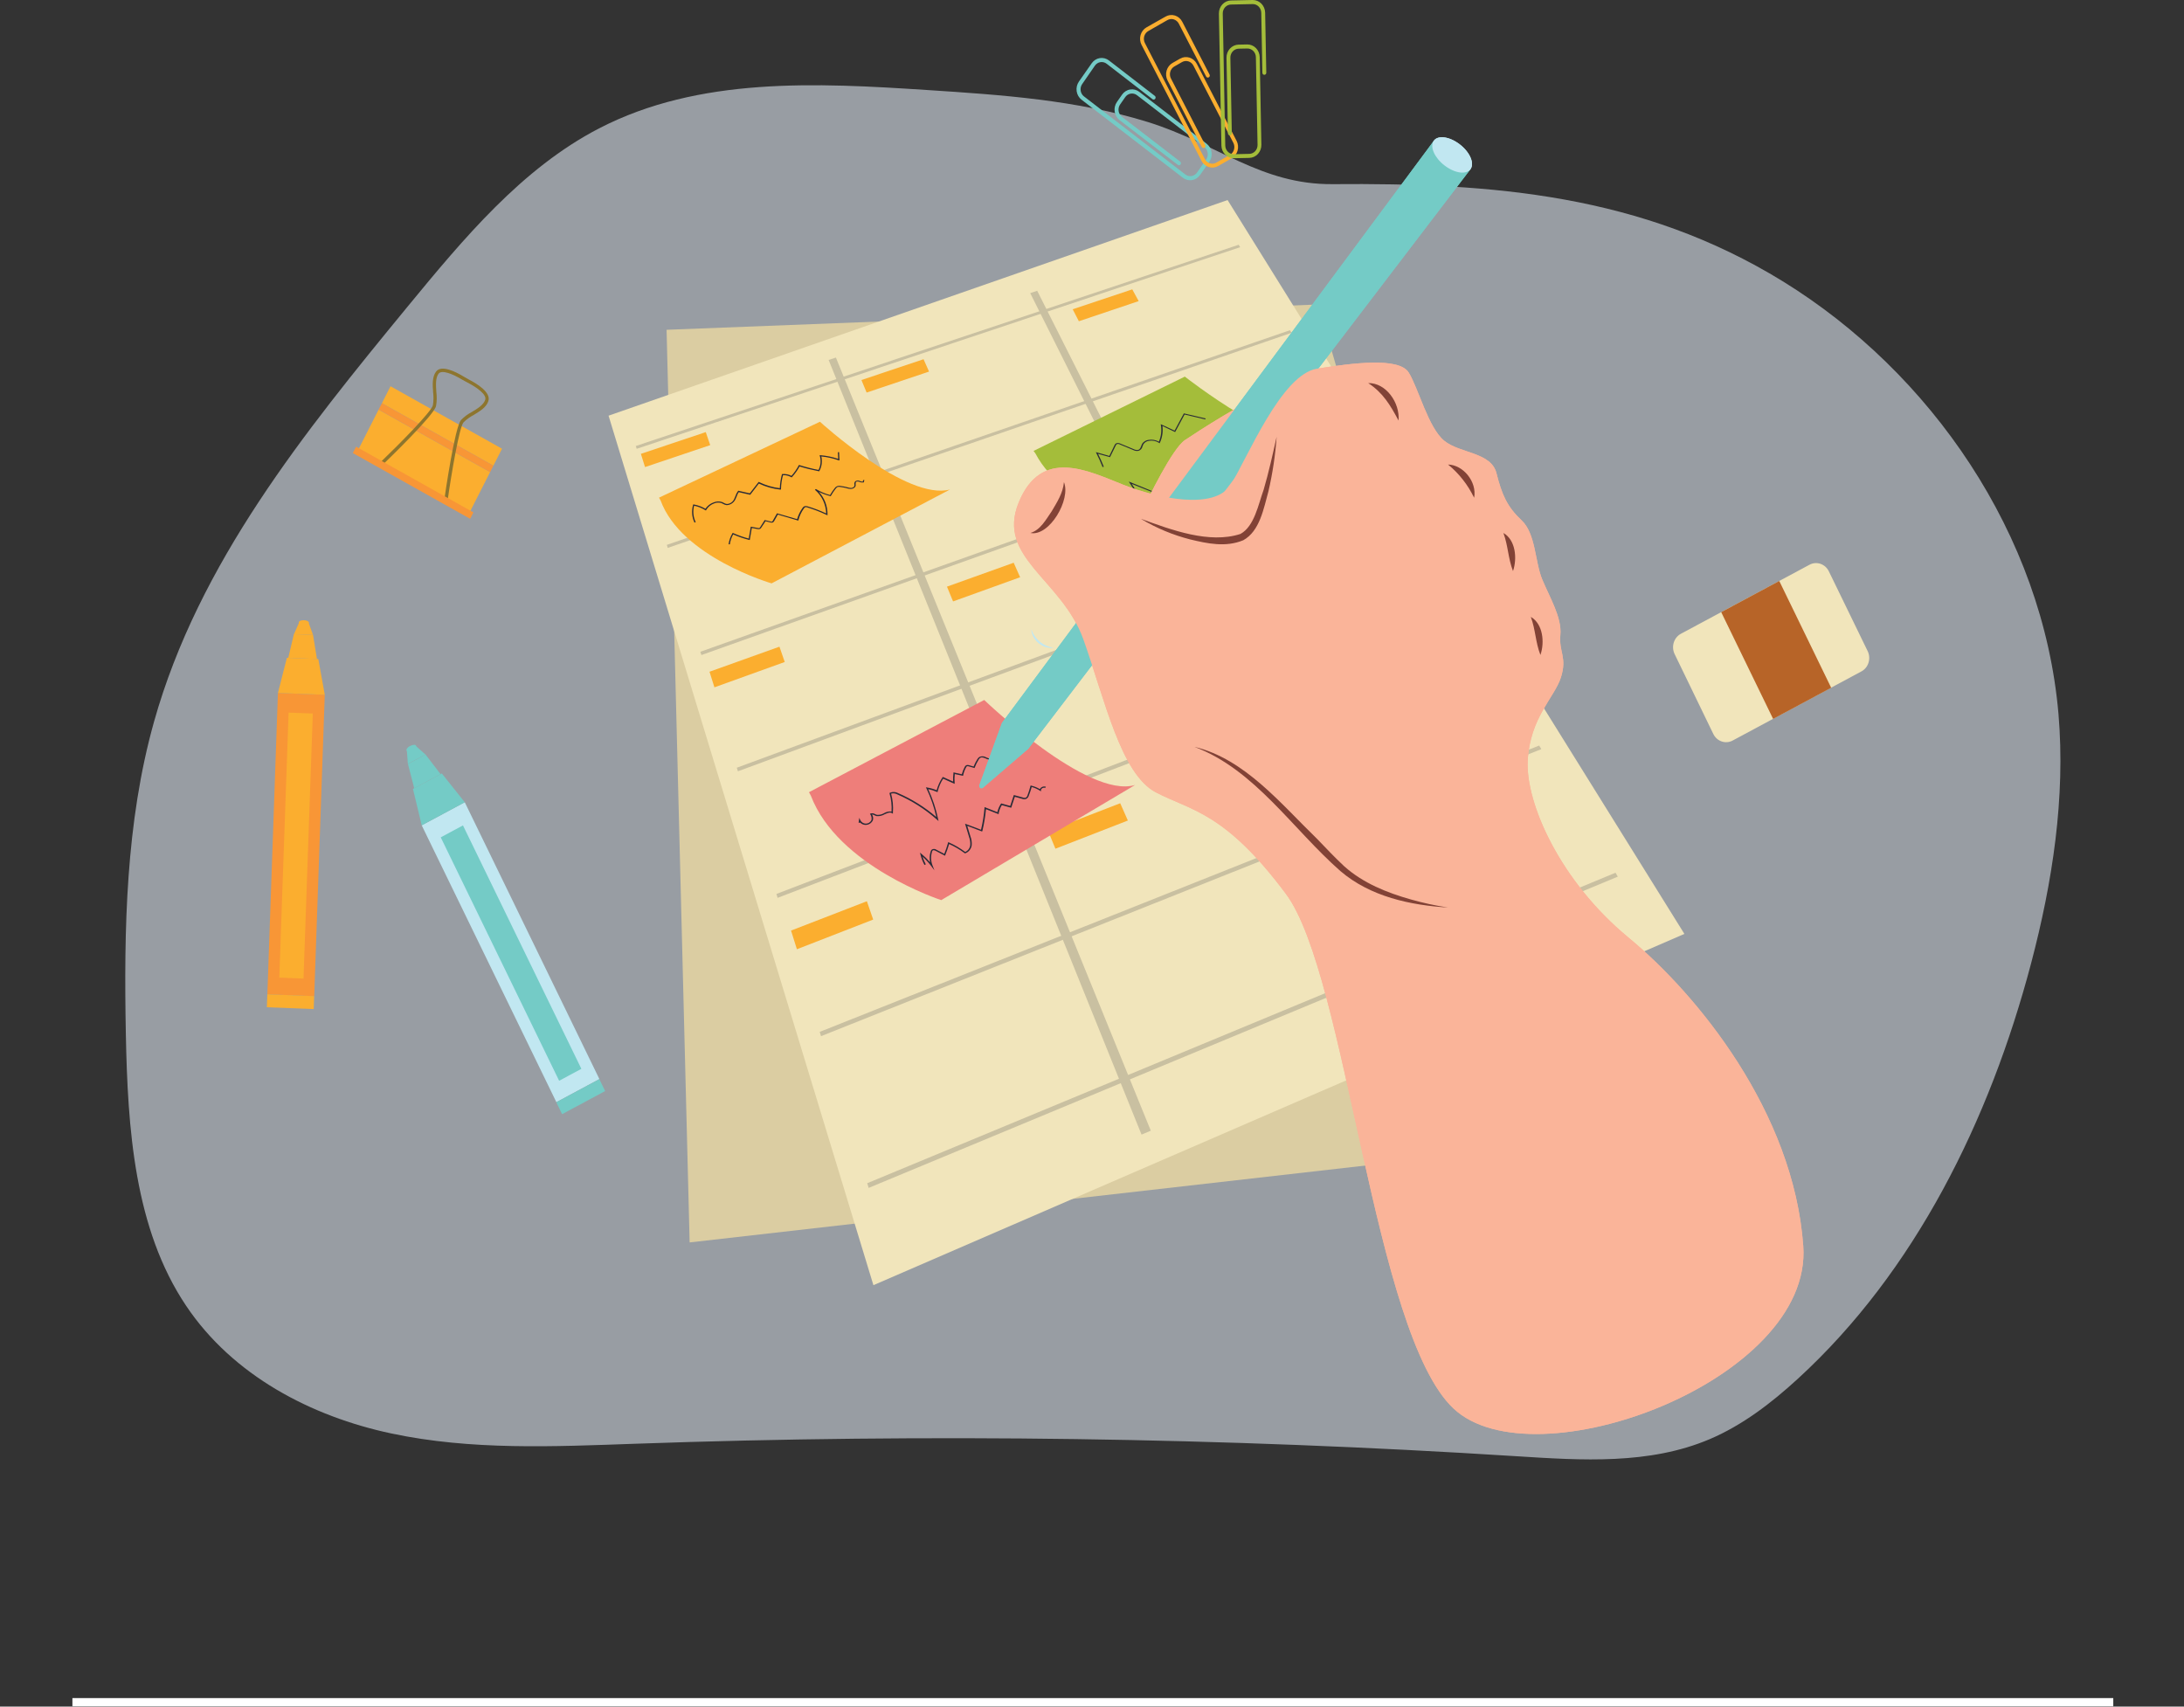 <svg width="183" height="143" viewBox="0 0 183 143" fill="none" xmlns="http://www.w3.org/2000/svg">
<rect x="0" y="0" width="183" height="143" fill="#333333" stroke="none"/>
<g clip-path="url(#clip0_398_1135)">
<path opacity="0.6" d="M77.725 7.546C68.394 6.933 58.57 6.427 50.194 10.759C43.738 14.104 38.853 19.978 34.149 25.697C25.513 36.21 16.642 47.158 12.905 60.479C10.536 68.92 10.377 77.858 10.545 86.657C10.7 94.561 11.254 102.94 15.589 109.404C19.517 115.27 26.096 118.688 32.785 120.111C39.475 121.534 46.381 121.215 53.206 120.975C77.829 120.106 102.455 120.454 127.085 122.021C132.533 122.367 138.196 122.74 143.257 120.59C145.994 119.425 148.421 117.569 150.647 115.526C160.45 106.55 166.711 93.893 170.186 80.727C171.979 73.929 173.077 66.844 172.482 59.818C171.179 44.776 161.785 31.207 149.38 23.57C137.526 16.276 125.041 15.319 111.664 15.43C105.623 15.481 101.987 12.037 96.189 10.227C90.222 8.379 83.904 7.946 77.725 7.546Z" fill="#DCE5EE"/>
<path d="M55.853 27.634L110.459 25.513L130.863 95.792L57.786 104.105L55.853 27.634Z" fill="#DBCDA2"/>
<path d="M50.992 34.83L102.86 16.762L141.137 78.253L73.184 107.687L50.992 34.83Z" fill="#F1E5BB"/>
<g opacity="0.2">
<path d="M103.914 20.711L103.791 20.509L53.273 37.372L53.347 37.607L103.914 20.711ZM108.218 27.887L108.088 27.669L55.873 45.656L55.952 45.909L108.218 27.887ZM112.854 35.609L112.712 35.374L58.685 54.612L58.772 54.888L112.854 35.609ZM117.854 43.947L117.7 43.691L61.736 64.329L61.83 64.628L117.854 43.947ZM123.269 52.968L123.103 52.695L65.056 74.905L65.157 75.232L123.269 52.968ZM129.149 62.772L128.968 62.471L68.683 86.464L68.796 86.821L129.149 62.772ZM135.559 73.455L135.364 73.128L72.664 99.144L72.787 99.536L135.559 73.455Z" fill="#2A2B37"/>
<path d="M95.651 95.07L96.427 94.743L70.042 29.961L69.433 30.161L95.651 95.07ZM86.908 24.365L86.323 24.56L117.067 86.041L117.804 85.73L86.908 24.365Z" fill="#2A2B37"/>
</g>
<path d="M54.047 39.136L59.51 37.298L59.137 36.207L53.7 38.028L54.047 39.136ZM72.615 32.893L77.846 31.136L77.386 30.1L72.181 31.842L72.615 32.893ZM94.874 24.246L89.883 25.915L90.399 26.917L95.411 25.231L94.874 24.246ZM59.862 57.592L65.754 55.47L65.311 54.187L59.45 56.285L59.862 57.592ZM85.478 48.368L84.938 47.153L79.347 49.156L79.858 50.394L85.478 48.368ZM103.679 40.435L98.339 42.35L98.941 43.522L104.305 41.59L103.679 40.435ZM66.773 79.539L73.166 77.053L72.636 75.516L66.282 77.974L66.773 79.539ZM93.864 67.305L87.825 69.639L88.435 71.115L94.505 68.753L93.864 67.305ZM114.046 59.496L108.301 61.719L109.017 63.109L114.79 60.863L114.046 59.496Z" fill="#FBAE2F"/>
<path d="M67.938 66.659C70.194 72.609 78.869 75.422 78.869 75.422L95.109 65.776C91.12 66.973 82.469 58.653 82.469 58.653L67.784 66.381L67.938 66.659Z" fill="#EE7E7A"/>
<path d="M80.696 65.008L80.708 64.947C80.758 64.72 80.839 64.502 80.949 64.299C80.963 64.261 80.99 64.229 81.023 64.208C81.063 64.197 81.104 64.197 81.144 64.208L81.657 64.355L81.679 64.302C81.765 64.078 81.871 63.863 81.997 63.661C82.028 63.599 82.074 63.546 82.129 63.507C82.264 63.418 82.419 63.481 82.595 63.555C82.739 63.631 82.898 63.669 83.06 63.663H83.108V63.62C83.14 63.51 83.198 63.409 83.277 63.327C83.355 63.246 83.452 63.187 83.558 63.155L83.525 63.063C83.406 63.099 83.298 63.164 83.207 63.252C83.117 63.34 83.047 63.449 83.004 63.57C82.879 63.558 82.756 63.523 82.643 63.466C82.555 63.41 82.456 63.378 82.354 63.372C82.252 63.365 82.15 63.386 82.057 63.431C81.986 63.481 81.928 63.547 81.886 63.626C81.766 63.816 81.664 64.018 81.58 64.228L81.182 64.114C81.115 64.092 81.043 64.092 80.975 64.114C80.912 64.144 80.861 64.197 80.833 64.264C80.729 64.457 80.648 64.663 80.592 64.876L79.891 64.719V64.783C79.86 65.017 79.85 65.253 79.862 65.489L78.997 65.099L78.965 65.147C78.749 65.472 78.587 65.832 78.484 66.213C78.23 66.109 77.967 66.033 77.698 65.988L77.58 65.968L77.626 66.061C77.991 66.825 78.27 67.63 78.457 68.462C77.493 67.635 76.418 66.962 75.266 66.464C75.161 66.403 75.045 66.368 74.925 66.361C74.805 66.354 74.686 66.375 74.575 66.423L74.536 66.446V66.482C74.679 66.973 74.735 67.488 74.703 68.001C74.484 67.974 74.264 68.022 74.074 68.138C73.894 68.242 73.69 68.292 73.486 68.279C73.432 68.263 73.38 68.243 73.329 68.219C73.274 68.183 73.213 68.159 73.149 68.15C73.085 68.14 73.02 68.145 72.958 68.163L72.895 68.188L72.922 68.236C72.971 68.304 73.005 68.382 73.022 68.465C73.039 68.548 73.038 68.634 73.02 68.717C72.974 68.809 72.905 68.885 72.82 68.938C72.734 68.99 72.637 69.016 72.539 69.014C72.445 69.011 72.353 68.983 72.273 68.931C72.194 68.879 72.129 68.805 72.085 68.717L72.001 68.527L71.943 68.94H72.061V68.91C72.12 68.974 72.189 69.026 72.267 69.062C72.344 69.099 72.427 69.118 72.512 69.12C72.64 69.125 72.767 69.091 72.878 69.024C72.989 68.956 73.079 68.857 73.139 68.738C73.162 68.655 73.167 68.568 73.155 68.484C73.142 68.399 73.112 68.318 73.066 68.246C73.139 68.253 73.21 68.276 73.274 68.312C73.33 68.343 73.39 68.367 73.452 68.383C73.685 68.404 73.92 68.351 74.124 68.231C74.365 68.125 74.57 68.034 74.729 68.13L74.818 68.186V68.082C74.86 67.549 74.808 67.012 74.664 66.499C74.843 66.45 75.032 66.475 75.194 66.568C76.394 67.086 77.51 67.797 78.503 68.674L78.642 68.801L78.604 68.621C78.424 67.756 78.145 66.917 77.773 66.122C78.016 66.171 78.254 66.247 78.484 66.347L78.556 66.378L78.573 66.307C78.666 65.93 78.819 65.572 79.026 65.249L79.99 65.681V65.583C79.97 65.342 79.975 65.1 80.004 64.861L80.696 65.008ZM82.315 69.624C82.458 69.026 82.559 68.417 82.616 67.803L83.681 68.224V68.15C83.725 67.905 83.814 67.671 83.944 67.462L84.73 67.684L85.033 66.765L85.667 66.94C85.77 66.977 85.882 66.977 85.985 66.94C86.039 66.913 86.086 66.875 86.124 66.827C86.163 66.78 86.191 66.724 86.207 66.664C86.299 66.43 86.379 66.19 86.448 65.947C86.691 66.01 86.922 66.113 87.135 66.251L87.224 66.309V66.206C87.23 66.169 87.245 66.134 87.267 66.105C87.289 66.075 87.318 66.053 87.352 66.038C87.385 66.019 87.423 66.007 87.462 66.003C87.5 66 87.539 66.005 87.576 66.018L87.638 65.927C87.583 65.906 87.524 65.897 87.466 65.901C87.407 65.906 87.35 65.923 87.298 65.952C87.226 65.987 87.166 66.045 87.13 66.12C86.907 65.988 86.668 65.892 86.419 65.833L86.356 65.818L86.339 65.874C86.273 66.132 86.192 66.385 86.098 66.633C86.088 66.677 86.069 66.717 86.043 66.753C86.017 66.788 85.984 66.817 85.947 66.839C85.867 66.863 85.782 66.858 85.706 66.823L84.951 66.616L84.648 67.532L83.889 67.32L83.862 67.36C83.724 67.57 83.625 67.805 83.57 68.054L82.493 67.626V67.707C82.442 68.32 82.344 68.928 82.202 69.525L80.862 69.019L81.195 70.12C81.282 70.346 81.318 70.591 81.298 70.834C81.278 70.956 81.229 71.071 81.156 71.168C81.082 71.264 80.986 71.339 80.876 71.386C80.453 71.072 79.999 70.806 79.522 70.594L79.452 70.563L79.433 70.634C79.345 70.943 79.242 71.247 79.124 71.546L78.462 71.201C78.407 71.161 78.343 71.138 78.277 71.135C78.21 71.131 78.144 71.147 78.086 71.181C78.033 71.225 77.996 71.287 77.98 71.356C77.89 71.646 77.874 71.956 77.932 72.254C77.718 72.004 77.484 71.772 77.233 71.563L77.086 71.442L77.132 71.624C77.207 71.923 77.319 72.211 77.464 72.48L77.573 72.424C77.464 72.219 77.373 72.004 77.303 71.781C77.567 72.018 77.808 72.281 78.026 72.566L78.298 72.93L78.134 72.51C77.993 72.147 77.98 71.743 78.096 71.371C78.104 71.328 78.125 71.289 78.156 71.259C78.204 71.224 78.284 71.237 78.397 71.292L79.185 71.705L79.211 71.637C79.333 71.338 79.439 71.033 79.529 70.723C79.985 70.926 80.418 71.181 80.821 71.482L80.845 71.5H80.879C81.017 71.451 81.14 71.364 81.235 71.248C81.33 71.131 81.394 70.99 81.419 70.839C81.442 70.581 81.405 70.32 81.313 70.079L81.047 69.201L82.288 69.672L82.315 69.624Z" fill="#2A2B37"/>
<path d="M97.104 44.784L111.033 37.079C107.534 38.054 99.278 31.557 99.278 31.557L86.603 37.783L86.764 38.003C89.191 42.654 97.104 44.784 97.104 44.784Z" fill="#A4BD3A"/>
<path d="M96.234 36.861C96.13 36.873 96.03 36.907 95.939 36.961C95.848 37.016 95.769 37.089 95.706 37.177C95.671 37.241 95.642 37.308 95.62 37.377C95.567 37.522 95.516 37.658 95.362 37.699C95.235 37.717 95.105 37.694 94.991 37.633L93.87 37.17C93.819 37.142 93.763 37.126 93.705 37.121C93.648 37.116 93.59 37.123 93.535 37.142C93.469 37.175 93.416 37.232 93.388 37.304L92.954 38.203L91.824 37.884L91.865 37.972C92.056 38.349 92.229 38.732 92.386 39.135L92.487 39.107C92.342 38.739 92.181 38.377 92.005 38.026L93.01 38.306L93.492 37.327C93.509 37.276 93.543 37.235 93.588 37.21C93.669 37.187 93.756 37.198 93.829 37.24L94.952 37.706C95.091 37.78 95.249 37.804 95.403 37.775C95.485 37.748 95.56 37.698 95.618 37.631C95.676 37.564 95.716 37.481 95.733 37.392C95.755 37.328 95.782 37.267 95.815 37.208C95.868 37.133 95.936 37.07 96.013 37.024C96.091 36.978 96.177 36.949 96.265 36.939C96.555 36.885 96.854 36.943 97.106 37.101L97.164 37.144L97.193 37.084C97.39 36.652 97.463 36.17 97.403 35.696L98.466 36.202L99.256 34.734L100.989 35.142L101.025 35.066L99.198 34.638L98.42 36.083L97.258 35.544L97.273 35.63C97.35 36.096 97.292 36.577 97.106 37.008C96.839 36.86 96.532 36.809 96.234 36.861ZM97.184 41.434C97.307 40.869 97.457 40.311 97.632 39.762C98.128 39.992 98.657 40.132 99.198 40.175H99.251L99.564 38.466L101.425 39.122L101.439 39.069C101.522 38.742 101.621 38.42 101.736 38.104L102.82 38.451C102.873 38.474 102.93 38.486 102.987 38.486C103.045 38.486 103.102 38.474 103.155 38.451C103.184 38.431 103.208 38.406 103.227 38.376C103.246 38.346 103.258 38.312 103.263 38.276L103.584 36.914C103.677 36.906 103.769 36.926 103.851 36.972L103.916 36.906C103.797 36.843 103.663 36.819 103.531 36.838H103.495L103.16 38.261C103.157 38.285 103.15 38.308 103.138 38.329C103.127 38.35 103.111 38.368 103.092 38.383C103.017 38.408 102.936 38.404 102.863 38.37L101.659 37.99L101.642 38.036C101.524 38.35 101.424 38.671 101.34 38.998L99.47 38.339L99.169 40.102C98.639 40.054 98.12 39.91 97.637 39.676L97.574 39.643L97.555 39.704C97.377 40.254 97.225 40.812 97.099 41.378L94.581 40.35L95.323 41.507L95.42 41.464L94.829 40.547L97.184 41.494V41.434Z" fill="#2A2B37"/>
<path d="M55.218 41.699L55.346 41.922C57.09 46.685 64.652 48.882 64.652 48.882L79.607 41.013C75.992 42.005 68.705 35.339 68.705 35.339L55.218 41.699Z" fill="#FBAE2F"/>
<path d="M70.341 38.582L70.308 37.881L70.207 37.896L70.231 38.448C69.752 38.288 69.258 38.186 68.758 38.144H68.674L68.696 38.208C68.752 38.4 68.771 38.603 68.752 38.804C68.733 39.005 68.676 39.2 68.585 39.377C68.048 39.273 67.517 39.139 66.994 38.975L66.944 38.959L66.92 39.005C66.754 39.319 66.551 39.61 66.317 39.871C66.083 39.752 65.822 39.7 65.563 39.722H65.517V39.757C65.416 40.132 65.357 40.517 65.341 40.907C64.744 40.837 64.161 40.666 63.616 40.4L63.57 40.377L62.825 41.337L61.861 41.119L61.835 41.15C61.74 41.277 61.668 41.421 61.62 41.575C61.59 41.662 61.554 41.746 61.512 41.828C61.454 41.946 61.367 42.045 61.261 42.116C61.154 42.187 61.031 42.227 60.905 42.231C60.814 42.218 60.726 42.186 60.647 42.137C60.6 42.11 60.552 42.087 60.502 42.066C60.27 41.992 60.022 42.003 59.796 42.097C59.519 42.193 59.278 42.379 59.107 42.628C58.807 42.454 58.481 42.333 58.143 42.271H58.083L58.071 42.322C57.929 42.81 57.973 43.336 58.194 43.791L58.293 43.747C58.088 43.323 58.041 42.834 58.16 42.375C58.489 42.441 58.806 42.566 59.095 42.745L59.151 42.778L59.182 42.717C59.336 42.465 59.567 42.277 59.837 42.183C60.034 42.1 60.252 42.09 60.454 42.155C60.5 42.173 60.544 42.195 60.587 42.221C60.679 42.278 60.782 42.314 60.888 42.327C61.037 42.323 61.182 42.277 61.309 42.195C61.436 42.113 61.54 41.997 61.611 41.859C61.653 41.776 61.691 41.692 61.724 41.605C61.765 41.474 61.824 41.351 61.9 41.238L62.864 41.459L63.587 40.517C64.152 40.787 64.755 40.958 65.373 41.023H65.44V40.967C65.451 40.578 65.506 40.192 65.606 39.818C65.845 39.805 66.082 39.861 66.293 39.98L66.334 40.005L66.37 39.967C66.612 39.701 66.822 39.405 66.997 39.086C67.524 39.248 68.059 39.38 68.599 39.484H68.647L68.667 39.443C68.862 39.08 68.917 38.652 68.819 38.248C69.311 38.294 69.796 38.401 70.264 38.567L70.341 38.582ZM72.019 40.377C72.119 40.422 72.228 40.439 72.337 40.428H72.375L72.426 40.228H72.325L72.288 40.362C72.215 40.36 72.142 40.343 72.074 40.314C72.014 40.282 71.948 40.266 71.881 40.266C71.814 40.266 71.748 40.282 71.689 40.314C71.648 40.343 71.617 40.385 71.6 40.434C71.583 40.482 71.58 40.535 71.592 40.585C71.603 40.645 71.596 40.707 71.573 40.762C71.537 40.804 71.493 40.837 71.443 40.859C71.393 40.88 71.34 40.89 71.286 40.886C71.191 40.88 71.097 40.862 71.007 40.833L70.934 40.813C70.775 40.774 70.614 40.745 70.452 40.724C70.347 40.7 70.237 40.707 70.134 40.742C70.056 40.778 69.989 40.835 69.939 40.907C69.795 41.087 69.665 41.279 69.549 41.481C69.133 41.368 68.734 41.198 68.361 40.975L68.284 41.041C68.567 41.281 68.798 41.582 68.961 41.924C69.124 42.266 69.215 42.641 69.228 43.023C68.723 42.786 68.201 42.587 67.669 42.428C67.592 42.399 67.508 42.393 67.428 42.413C67.349 42.441 67.281 42.498 67.238 42.573C67.038 42.851 66.887 43.165 66.792 43.499L65.105 43.011L64.746 43.644C64.731 43.669 64.712 43.699 64.691 43.707C64.663 43.715 64.634 43.715 64.606 43.707L64.076 43.575L63.688 44.185C63.674 44.209 63.655 44.229 63.633 44.244C63.594 44.255 63.553 44.255 63.514 44.244L62.91 44.13L62.739 45.127C62.296 45.012 61.864 44.859 61.445 44.672L61.394 44.649L61.365 44.699C61.2 44.976 61.093 45.285 61.049 45.608H61.155C61.194 45.316 61.289 45.034 61.432 44.78C61.862 44.968 62.304 45.121 62.755 45.236L62.823 45.251L62.996 44.239L63.478 44.33C63.548 44.348 63.621 44.343 63.688 44.315C63.73 44.292 63.764 44.256 63.787 44.213L64.144 43.674L64.582 43.783C64.636 43.798 64.692 43.798 64.746 43.783C64.798 43.76 64.84 43.719 64.866 43.666L65.177 43.117L66.893 43.623L66.905 43.568C66.996 43.222 67.149 42.897 67.356 42.611C67.384 42.56 67.427 42.52 67.479 42.497C67.531 42.488 67.585 42.494 67.635 42.514C68.189 42.681 68.73 42.89 69.255 43.14L69.339 43.18V43.097C69.342 42.395 69.082 41.72 68.616 41.218C68.919 41.365 69.234 41.481 69.558 41.565L69.606 41.578L69.628 41.537C69.748 41.325 69.884 41.123 70.035 40.934C70.073 40.88 70.123 40.836 70.18 40.805C70.259 40.785 70.342 40.785 70.421 40.805C70.577 40.825 70.731 40.853 70.884 40.891L70.954 40.912C71.055 40.945 71.16 40.964 71.267 40.967C71.342 40.972 71.418 40.958 71.487 40.926C71.557 40.895 71.618 40.846 71.667 40.785C71.699 40.718 71.709 40.641 71.693 40.567C71.693 40.474 71.693 40.413 71.746 40.372C71.799 40.332 71.898 40.337 72.019 40.377Z" fill="#2A2B37"/>
<path d="M24.365 83.395L26.329 83.471L27.213 58.217L25.252 58.141L23.288 58.065L22.403 83.319L24.365 83.395Z" fill="#F89636"/>
<path d="M26.228 53.199L25.888 52.255V52.181C25.888 52.073 25.707 51.979 25.476 51.969H25.459C25.218 51.969 25.04 52.04 25.035 52.148V52.222L24.628 53.149L26.228 53.199ZM23.288 58.066L25.252 58.142L27.214 58.218L26.671 55.22L24.04 55.118L23.288 58.066Z" fill="#FBAE2F"/>
<path d="M26.558 55.215L26.23 53.199L24.623 53.139L24.155 55.124L26.558 55.215Z" fill="#FBAE2F"/>
<path d="M22.361 84.4L22.399 83.315L26.325 83.467L26.287 84.552L22.361 84.4Z" fill="#FBAE2F"/>
<path d="M23.403 81.918L24.182 59.71L26.21 59.788L25.431 81.996L23.403 81.918Z" fill="#FBAE2F"/>
<path d="M48.421 91.386L50.224 90.418L38.943 67.221L37.141 68.188L35.336 69.155L46.618 92.353L48.421 91.386Z" fill="#C1E7F1"/>
<path d="M35.654 63.224L34.89 62.545L34.859 62.477C34.811 62.378 34.599 62.388 34.377 62.502H34.36C34.148 62.616 34.015 62.788 34.064 62.887L34.097 62.955L34.175 64.006L35.654 63.224ZM35.336 69.156L37.141 68.189L38.943 67.222L37.02 64.809L34.603 66.105L35.336 69.156Z" fill="#74CBC6"/>
<path d="M36.914 64.864L35.656 63.224L34.182 64.016L34.709 66.049L36.914 64.864Z" fill="#74CBC6"/>
<path d="M46.614 92.359L50.219 90.424L50.705 91.423L47.1 93.358L46.614 92.359Z" fill="#74CBC6"/>
<path d="M36.93 70.162L38.792 69.162L48.714 89.559L46.851 90.559L36.93 70.162Z" fill="#74CBC6"/>
<path d="M32.001 33.786L32.722 32.365L42.063 37.599L41.342 39.02L32.001 33.786Z" fill="#FBAE2F"/>
<path d="M30.032 37.657L31.724 34.324L41.065 39.558L39.373 42.891L30.032 37.657Z" fill="#FBAE2F"/>
<path d="M31.727 34.323L32 33.785L41.341 39.019L41.068 39.557L31.727 34.323Z" fill="#F89636"/>
<path d="M37.217 41.96C37.306 41.334 38.107 35.82 38.625 35.199C38.895 34.922 39.205 34.692 39.543 34.516C40.025 34.23 40.507 33.933 40.656 33.503C40.806 33.072 39.984 32.475 39.176 32.057C39.017 31.976 38.863 31.888 38.711 31.804C37.931 31.331 37.003 30.956 36.743 31.318C36.482 31.68 36.523 32.275 36.562 32.852C36.613 33.245 36.604 33.643 36.535 34.032C36.335 34.832 32.422 38.602 31.976 39.028L31.793 38.818C33.518 37.162 36.131 34.513 36.273 33.959C36.331 33.6 36.337 33.233 36.292 32.873C36.246 32.242 36.203 31.589 36.533 31.143C36.967 30.543 38.174 31.143 38.856 31.556C39.001 31.645 39.152 31.728 39.302 31.809C40.008 32.174 41.155 32.893 40.921 33.607C40.75 34.139 40.198 34.46 39.687 34.774C39.376 34.935 39.089 35.144 38.837 35.394C38.485 35.817 37.839 39.582 37.495 42.01L37.217 41.96Z" fill="#8D752E"/>
<path d="M29.564 37.963L29.838 37.425L39.668 42.932L39.394 43.471L29.564 37.963Z" fill="#F89636"/>
<path d="M101.326 13.564L100.558 14.658C100.478 14.773 100.377 14.871 100.261 14.946C100.145 15.021 100.016 15.07 99.882 15.092C99.747 15.114 99.61 15.108 99.478 15.074C99.346 15.039 99.221 14.978 99.112 14.893L90.625 8.355C90.515 8.271 90.422 8.165 90.352 8.043C90.281 7.921 90.235 7.785 90.214 7.644C90.194 7.503 90.2 7.359 90.232 7.22C90.264 7.082 90.323 6.951 90.403 6.836L91.475 5.299C91.556 5.184 91.657 5.087 91.773 5.013C91.889 4.939 92.018 4.89 92.152 4.868C92.287 4.846 92.424 4.853 92.555 4.887C92.687 4.921 92.812 4.982 92.921 5.066L96.777 8.044C96.807 8.073 96.825 8.112 96.829 8.154C96.833 8.196 96.822 8.239 96.798 8.273C96.774 8.307 96.739 8.331 96.7 8.34C96.66 8.348 96.619 8.341 96.584 8.32L92.728 5.342C92.654 5.285 92.569 5.243 92.479 5.22C92.389 5.197 92.296 5.192 92.204 5.207C92.112 5.222 92.025 5.256 91.945 5.306C91.866 5.357 91.797 5.423 91.743 5.502L90.678 7.044C90.623 7.122 90.583 7.211 90.561 7.306C90.539 7.4 90.535 7.499 90.549 7.595C90.563 7.691 90.595 7.783 90.643 7.867C90.691 7.95 90.755 8.022 90.829 8.079L99.317 14.617C99.468 14.732 99.656 14.78 99.841 14.75C100.025 14.72 100.191 14.615 100.302 14.457L101.066 13.361C101.176 13.203 101.222 13.005 101.194 12.81C101.166 12.616 101.065 12.442 100.914 12.325L95.271 7.978C95.12 7.862 94.931 7.814 94.746 7.844C94.562 7.874 94.396 7.979 94.285 8.138L93.856 8.753C93.746 8.912 93.701 9.11 93.729 9.304C93.758 9.497 93.858 9.672 94.008 9.789L98.871 13.528C98.891 13.54 98.908 13.557 98.921 13.576C98.935 13.596 98.944 13.618 98.949 13.642C98.954 13.666 98.954 13.69 98.949 13.714C98.944 13.737 98.934 13.76 98.921 13.779C98.907 13.799 98.89 13.815 98.87 13.827C98.85 13.839 98.828 13.846 98.805 13.848C98.782 13.851 98.759 13.848 98.737 13.841C98.715 13.833 98.695 13.82 98.678 13.804L93.81 10.065C93.701 9.98 93.608 9.874 93.538 9.752C93.467 9.63 93.42 9.494 93.4 9.353C93.379 9.212 93.385 9.068 93.418 8.93C93.45 8.791 93.508 8.66 93.589 8.545L94.018 7.93C94.098 7.815 94.199 7.718 94.315 7.644C94.431 7.57 94.56 7.52 94.695 7.499C94.829 7.477 94.966 7.483 95.098 7.518C95.23 7.552 95.354 7.613 95.463 7.697L101.107 12.044C101.216 12.129 101.309 12.236 101.379 12.358C101.449 12.48 101.496 12.615 101.516 12.756C101.537 12.897 101.53 13.041 101.498 13.18C101.465 13.318 101.407 13.449 101.326 13.564Z" fill="#74CBC6"/>
<path d="M103.207 13.263L102.072 13.911C101.953 13.979 101.823 14.022 101.688 14.037C101.554 14.052 101.417 14.039 101.288 13.999C101.158 13.958 101.037 13.891 100.932 13.801C100.826 13.712 100.739 13.601 100.675 13.476L95.653 3.761C95.588 3.636 95.547 3.499 95.533 3.357C95.519 3.216 95.531 3.072 95.57 2.936C95.608 2.8 95.672 2.673 95.757 2.562C95.843 2.452 95.948 2.36 96.067 2.292L97.665 1.388C97.905 1.251 98.187 1.22 98.449 1.301C98.711 1.382 98.932 1.569 99.063 1.821L101.349 6.247C101.37 6.287 101.375 6.334 101.363 6.378C101.35 6.421 101.322 6.458 101.284 6.48C101.246 6.501 101.202 6.506 101.16 6.493C101.119 6.48 101.084 6.451 101.063 6.412L98.776 1.986C98.732 1.899 98.672 1.823 98.599 1.761C98.526 1.699 98.443 1.653 98.353 1.625C98.264 1.597 98.17 1.588 98.077 1.599C97.984 1.61 97.894 1.64 97.812 1.687L96.219 2.599C96.137 2.645 96.064 2.708 96.005 2.784C95.946 2.861 95.902 2.948 95.875 3.043C95.849 3.137 95.841 3.236 95.851 3.333C95.861 3.431 95.889 3.525 95.935 3.611L100.957 13.326C101.001 13.413 101.061 13.489 101.134 13.551C101.207 13.613 101.29 13.659 101.38 13.686C101.469 13.714 101.563 13.722 101.656 13.711C101.749 13.7 101.839 13.67 101.921 13.623L103.058 12.975C103.14 12.928 103.213 12.865 103.272 12.788C103.33 12.712 103.374 12.624 103.4 12.53C103.426 12.436 103.435 12.337 103.424 12.239C103.414 12.142 103.385 12.048 103.34 11.962L100.002 5.503C99.958 5.416 99.898 5.34 99.826 5.278C99.753 5.216 99.67 5.169 99.58 5.142C99.49 5.114 99.396 5.105 99.303 5.116C99.21 5.126 99.12 5.156 99.038 5.204L98.4 5.569C98.318 5.615 98.245 5.678 98.186 5.755C98.128 5.831 98.084 5.919 98.058 6.013C98.031 6.107 98.023 6.206 98.034 6.304C98.044 6.401 98.073 6.496 98.118 6.581L100.99 12.152C101.001 12.171 101.007 12.193 101.009 12.215C101.011 12.237 101.009 12.26 101.003 12.281C100.997 12.303 100.987 12.322 100.974 12.34C100.961 12.357 100.944 12.371 100.925 12.382C100.887 12.404 100.843 12.409 100.801 12.396C100.76 12.383 100.725 12.354 100.704 12.314L97.831 6.743C97.702 6.491 97.672 6.194 97.75 5.919C97.828 5.644 98.006 5.412 98.246 5.275L98.882 4.913C99.122 4.776 99.404 4.744 99.666 4.826C99.928 4.907 100.149 5.094 100.28 5.346L103.619 11.807C103.746 12.058 103.774 12.351 103.697 12.624C103.62 12.896 103.444 13.126 103.207 13.263Z" fill="#FBAE2F"/>
<path d="M104.687 13.23L103.396 13.258C103.122 13.263 102.858 13.154 102.661 12.956C102.463 12.757 102.349 12.484 102.343 12.197L102.133 1.142C102.128 0.855 102.231 0.578 102.421 0.371C102.61 0.164 102.87 0.044 103.143 0.038L104.955 0C105.228 -0.005 105.493 0.103 105.69 0.302C105.887 0.501 106.002 0.774 106.008 1.061L106.104 6.095C106.104 6.14 106.087 6.184 106.057 6.216C106.027 6.249 105.986 6.268 105.943 6.269C105.9 6.27 105.858 6.253 105.827 6.222C105.796 6.19 105.778 6.147 105.777 6.102L105.683 1.069C105.678 0.872 105.6 0.685 105.464 0.548C105.329 0.412 105.147 0.338 104.96 0.342L103.148 0.38C103.054 0.382 102.963 0.403 102.877 0.442C102.792 0.481 102.715 0.537 102.651 0.608C102.587 0.679 102.536 0.762 102.503 0.853C102.469 0.945 102.453 1.042 102.456 1.14L102.666 12.194C102.67 12.391 102.749 12.578 102.884 12.714C103.02 12.851 103.201 12.925 103.388 12.921L104.68 12.893C104.773 12.891 104.865 12.87 104.95 12.831C105.035 12.792 105.112 12.735 105.177 12.665C105.241 12.594 105.291 12.511 105.325 12.42C105.358 12.328 105.374 12.231 105.372 12.133L105.232 4.791C105.23 4.693 105.21 4.597 105.172 4.507C105.135 4.418 105.081 4.337 105.014 4.27C104.947 4.202 104.868 4.149 104.781 4.114C104.694 4.079 104.602 4.062 104.509 4.064L103.786 4.079C103.693 4.081 103.602 4.102 103.516 4.142C103.431 4.181 103.354 4.237 103.29 4.308C103.226 4.379 103.176 4.462 103.142 4.553C103.108 4.644 103.092 4.741 103.094 4.839L103.215 11.169C103.216 11.214 103.199 11.258 103.17 11.29C103.14 11.323 103.099 11.342 103.056 11.343C103.013 11.343 102.971 11.326 102.94 11.294C102.909 11.262 102.891 11.219 102.89 11.174L102.769 4.844C102.764 4.557 102.867 4.279 103.057 4.072C103.246 3.865 103.506 3.746 103.779 3.74L104.502 3.725C104.775 3.719 105.039 3.828 105.236 4.027C105.433 4.226 105.547 4.499 105.552 4.786L105.692 12.128C105.697 12.414 105.594 12.69 105.406 12.896C105.217 13.102 104.959 13.222 104.687 13.23Z" fill="#A4BD3A"/>
<path d="M155.958 56.265L145.182 62.051C145.041 62.127 144.887 62.172 144.729 62.186C144.571 62.199 144.412 62.179 144.262 62.128C144.111 62.077 143.972 61.995 143.851 61.887C143.731 61.779 143.632 61.647 143.56 61.499L140.319 54.807C140.174 54.508 140.148 54.161 140.246 53.842C140.345 53.523 140.56 53.258 140.844 53.105L151.62 47.32C151.905 47.168 152.235 47.14 152.538 47.243C152.842 47.346 153.094 47.571 153.24 47.869L156.495 54.561C156.567 54.71 156.61 54.873 156.622 55.039C156.633 55.205 156.614 55.372 156.564 55.531C156.514 55.689 156.435 55.836 156.331 55.962C156.227 56.088 156.1 56.191 155.958 56.265Z" fill="#F1E5BB"/>
<path d="M144.222 51.292L149.087 48.681L153.437 57.628L148.572 60.239L144.222 51.292Z" fill="#B76428"/>
<path d="M86.413 52.713C86.534 53.076 86.739 53.401 87.008 53.661C87.277 53.922 87.604 54.108 87.958 54.204C88.059 54.237 88.163 54.26 88.266 54.298C88.16 54.298 88.052 54.298 87.941 54.283C87.179 54.202 86.437 53.546 86.413 52.713Z" fill="#C1E7F1"/>
<path d="M95.641 42.972C96.221 41.707 98.241 37.582 99.282 36.881C100.323 36.179 104.434 33.518 106.34 32.85C108.246 32.181 112.808 32.802 112.94 33.176C113.073 33.551 109.15 48.221 109.15 48.221L95.641 42.972Z" fill="#FAB499"/>
<path d="M123.22 14.165L86.163 62.738L82.363 66.004C82.331 66.033 82.29 66.05 82.248 66.052C82.206 66.054 82.164 66.041 82.129 66.014C82.095 65.988 82.07 65.951 82.059 65.908C82.047 65.865 82.05 65.82 82.066 65.779L83.956 60.573L120.141 11.8L123.22 14.165Z" fill="#74CBC6"/>
<path d="M103.13 40.608C101.764 42.781 97.002 41.758 94.091 40.608C91.18 39.459 87.267 37.456 85.361 42.094C83.454 46.733 88.975 48.528 90.782 53.589C92.59 58.651 93.915 64.864 96.862 66.399C99.809 67.933 102.622 68.032 107.74 74.888C112.858 81.745 115.068 111.693 121.791 118.02C128.515 124.348 151.899 115.688 151.097 104.413C150.294 93.139 142.166 83.277 136.445 78.555C130.725 73.832 127.814 67.295 128.011 63.71C128.209 60.124 130.252 58.448 130.79 56.762C131.327 55.076 130.609 54.653 130.744 53.2C130.879 51.746 129.852 50.06 129.228 48.561C128.604 47.062 128.691 44.717 127.488 43.593C126.286 42.469 125.837 41.436 125.392 39.656C124.946 37.876 122.358 38.015 121.02 36.937C119.683 35.858 118.852 32.531 118.039 31.22C117.227 29.908 113.348 30.422 110.36 30.89C107.371 31.359 104.506 38.405 103.13 40.608Z" fill="#FAB499"/>
<path d="M128.269 51.691C129.291 52.276 129.44 53.82 129.074 54.881C128.652 53.79 128.667 52.762 128.269 51.691ZM100.113 62.586C104.313 63.611 107.314 67.341 110.357 70.288C111.107 71.068 111.851 71.858 112.634 72.587C114.213 74.002 116.235 74.81 118.235 75.372C119.254 75.662 120.289 75.886 121.334 76.043C118.189 75.851 114.827 75.139 112.309 72.984C108.314 69.475 105.152 64.5 100.113 62.591V62.586ZM95.641 43.487C98.159 44.401 101.33 45.591 103.94 44.74C105.111 44.095 105.432 42.277 105.885 41.026C106.309 39.578 106.639 38.089 106.971 36.598C106.863 38.134 106.634 39.658 106.287 41.155C105.885 42.601 105.564 44.505 104.171 45.27C102.704 45.875 101.169 45.548 99.716 45.196C98.289 44.832 96.917 44.261 95.641 43.5V43.487Z" fill="#824236"/>
<path d="M123.221 14.164C122.877 14.658 121.91 14.528 121.053 13.875C120.195 13.222 119.79 12.293 120.134 11.799C120.479 11.305 121.445 11.434 122.303 12.088C123.161 12.741 123.564 13.67 123.221 14.164Z" fill="#C1E7F1"/>
<path d="M86.339 44.659C87.192 44.405 87.633 43.542 88.122 42.843C88.566 42.084 89.069 41.324 89.149 40.4C89.751 41.848 87.932 44.98 86.339 44.659ZM114.644 32.1C116.138 32.067 117.314 33.751 117.186 35.24C116.492 33.933 115.873 32.903 114.644 32.1ZM121.334 38.924C122.604 38.952 123.775 40.374 123.519 41.709C122.997 40.621 122.25 39.67 121.334 38.924ZM125.972 44.659C126.994 45.243 127.141 46.788 126.777 47.851C126.358 46.76 126.37 45.732 125.972 44.659Z" fill="#824236"/>
<path d="M95.641 42.972C96.221 41.707 98.241 37.582 99.282 36.881C100.323 36.179 104.434 33.518 106.34 32.85C108.246 32.181 112.808 32.802 112.94 33.176C113.073 33.551 109.15 48.221 109.15 48.221L95.641 42.972Z" fill="#FAB499"/>
<path d="M123.22 14.165L86.163 62.738L82.363 66.004C82.331 66.033 82.29 66.05 82.248 66.052C82.206 66.054 82.164 66.041 82.129 66.014C82.095 65.988 82.07 65.951 82.059 65.908C82.047 65.865 82.05 65.82 82.066 65.779L83.956 60.573L120.141 11.8L123.22 14.165Z" fill="#74CBC6"/>
<path d="M103.13 40.608C101.764 42.781 97.002 41.758 94.091 40.608C91.18 39.459 87.267 37.456 85.361 42.094C83.454 46.733 88.975 48.528 90.782 53.589C92.59 58.651 93.915 64.864 96.862 66.399C99.809 67.933 102.622 68.032 107.74 74.888C112.858 81.745 115.068 111.693 121.791 118.02C128.515 124.348 151.899 115.688 151.097 104.413C150.294 93.139 142.166 83.277 136.445 78.555C130.725 73.832 127.814 67.295 128.011 63.71C128.209 60.124 130.252 58.448 130.79 56.762C131.327 55.076 130.609 54.653 130.744 53.2C130.879 51.746 129.852 50.06 129.228 48.561C128.604 47.062 128.691 44.717 127.488 43.593C126.286 42.469 125.837 41.436 125.392 39.656C124.946 37.876 122.358 38.015 121.02 36.937C119.683 35.858 118.852 32.531 118.039 31.22C117.227 29.908 113.348 30.422 110.36 30.89C107.371 31.359 104.506 38.405 103.13 40.608Z" fill="#FAB499"/>
<path d="M128.269 51.691C129.291 52.276 129.44 53.82 129.074 54.881C128.652 53.79 128.667 52.762 128.269 51.691ZM100.113 62.586C104.313 63.611 107.314 67.341 110.357 70.288C111.107 71.068 111.851 71.858 112.634 72.587C114.213 74.002 116.235 74.81 118.235 75.372C119.254 75.662 120.289 75.886 121.334 76.043C118.189 75.851 114.827 75.139 112.309 72.984C108.314 69.475 105.152 64.5 100.113 62.591V62.586ZM95.641 43.487C98.159 44.401 101.33 45.591 103.94 44.74C105.111 44.095 105.432 42.277 105.885 41.026C106.309 39.578 106.639 38.089 106.971 36.598C106.863 38.134 106.634 39.658 106.287 41.155C105.885 42.601 105.564 44.505 104.171 45.27C102.704 45.875 101.169 45.548 99.716 45.196C98.289 44.832 96.917 44.261 95.641 43.5V43.487Z" fill="#824236"/>
<path d="M123.221 14.164C122.877 14.658 121.91 14.528 121.053 13.875C120.195 13.222 119.79 12.293 120.134 11.799C120.479 11.305 121.445 11.434 122.303 12.088C123.161 12.741 123.564 13.67 123.221 14.164Z" fill="#C1E7F1"/>
<path d="M86.339 44.659C87.192 44.405 87.633 43.542 88.122 42.843C88.566 42.084 89.069 41.324 89.149 40.4C89.751 41.848 87.932 44.98 86.339 44.659ZM114.644 32.1C116.138 32.067 117.314 33.751 117.186 35.24C116.492 33.933 115.873 32.903 114.644 32.1ZM121.334 38.924C122.604 38.952 123.775 40.374 123.519 41.709C122.997 40.621 122.25 39.67 121.334 38.924ZM125.972 44.659C126.994 45.243 127.141 46.788 126.777 47.851C126.358 46.76 126.37 45.732 125.972 44.659Z" fill="#824236"/>
<path d="M6.068 142.287H177.074V142.975H6.068V142.287Z" fill="white"/>
</g>
<defs>
<clipPath id="clip0_398_1135">
<rect width="182.857" height="142.975" fill="white" transform="translate(0.143)"/>
</clipPath>
</defs>
</svg>
